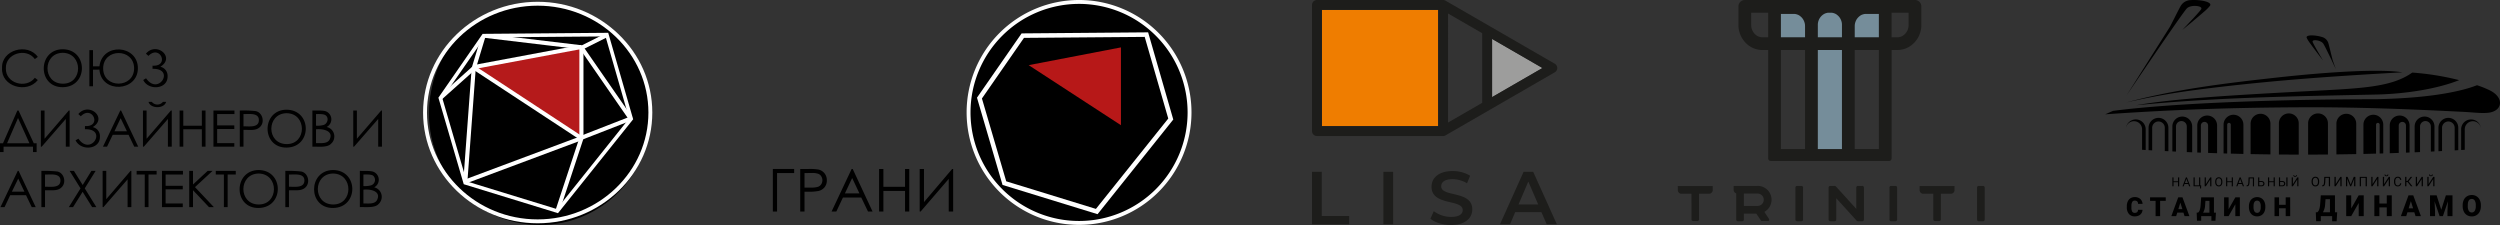 <?xml version="1.0" encoding="UTF-8"?> <svg xmlns="http://www.w3.org/2000/svg" width="962.517" height="86.628" viewBox="0 0 962.517 86.628"><rect x="0" y="0" width="962.517" height="86.628" fill="#333333" stroke="none"/><defs><style> .cls-1 { fill: #ef7d00; } .cls-2 { fill: #9d9d9c; } .cls-3, .cls-4 { fill: #1d1d1b; } .cls-4, .cls-6 { fill-rule: evenodd; } .cls-5 { fill: #758d9a; } .cls-7 { fill: #b51a1b; } .cls-8 { fill: #fff; } .cls-9 { fill: #b71818; } </style></defs><g id="Слой_2" data-name="Слой 2"><g id="Слой_1-2" data-name="Слой 1"><g><rect class="cls-1" x="508.943" y="3.809" width="44.753" height="44.758"></rect><polygon class="cls-2" points="574.463 37.387 593.861 26.187 574.463 14.988 574.463 37.387"></polygon><path class="cls-3" d="M598.611,24.545,573.622,10.117a1.744,1.744,0,0,0-.228-.132L558.987,1.666l-.002.002L556.726.365a1.917,1.917,0,0,0-1.049-.362h-.057L555.606,0H507.039a1.904,1.904,0,0,0-1.903,1.906v48.565a1.904,1.904,0,0,0,1.903,1.903h48.567a1.889,1.889,0,0,0,1.119-.365l2.154-1.242c.036-.018.071-.039.107-.057l39.604-22.867a1.898,1.898,0,0,0,.021-3.299m-44.913,24.023H508.945V3.809h44.753Zm20.765-11.179V14.989l19.4,11.2Zm-3.807,2.198-13.147,7.591V5.2l13.147,7.591Z"></path><path class="cls-4" d="M505.137,86.339h14.305V83.165H508.887V66.148h-3.75Zm27.479,0h3.75V66.148h-3.75Zm26.063.289c5.537,0,8.163-2.77,8.163-6.004,0-7.404-11.97-4.605-11.97-8.904,0-1.532,1.27-2.745,4.384-2.745a11.222,11.222,0,0,1,5.567,1.587l1.183-2.913a12.766,12.766,0,0,0-6.72-1.787c-5.539,0-8.134,2.77-8.134,6.032,0,7.491,11.998,4.639,11.998,8.995,0,1.5-1.327,2.624-4.47,2.624a11.197,11.197,0,0,1-6.663-2.22l-1.297,2.913c1.673,1.443,4.817,2.423,7.96,2.423m36.8-.289h3.923L590.287,66.148h-3.693l-9.084,20.191h3.864l1.99-4.671h10.096Zm-10.844-7.614L588.411,69.898l3.809,8.827Z"></path></g><g><path class="cls-4" d="M761.177,84.554a.628.628,0,0,0,.621.625h1.701a.629.629,0,0,0,.625-.625V72.198a.629.629,0,0,0-.625-.625h-1.701a.628.628,0,0,0-.621.625Z"></path><path class="cls-4" d="M744.333,84.489a.616.616,0,0,0,.616.616h1.679a.618.618,0,0,0,.619-.616V74.594h3.88a1.202,1.202,0,0,0,.289-.034l.025-.007h.005l.029-.005.029-.011h.007l.022-.007.009-.002.02-.009.013-.004.013-.007.016-.002.013-.007.018-.007.007-.002.027-.013h.002l.027-.013.031-.016.02-.011.025-.016.013-.007.013-.009.016-.007.009-.007.02-.013.029-.018.027-.016V74.341l.022-.016.007-.002.016-.018.009-.007.018-.011.009-.011.013-.007.011-.011.011-.007.016-.018.002-.005.022-.02.043-.043.007-.007.016-.016.007-.009.013-.013.009-.013.011-.009.013-.016.005-.007.018-.02.002-.002.016-.027.02-.022.002-.005.013-.022.007-.007.013-.016.007-.014.009-.011.009-.018.005-.009.013-.02.002-.009.013-.022.002-.005.013-.025.013-.029.002-.005.011-.022.007-.009.004-.02.007-.011.007-.018.007-.016.007-.014.007-.022.002-.007.011-.025.011-.034.007-.029.004-.007.007-.022.002-.011.007-.018.004-.016.002-.016.007-.02v-.011l.007-.025v-.007l.007-.027v-.005l.002-.031v-.005l.007-.029V73.301l.002-.029.004-.018v-.034l.002-.022v-1.551H739.061v1.549l.002.022v.036l.005.016.002.031v.007l.002.007.004.029v.005l.007.031.002.031.005.007.002.025.005.011.002.02.007.016.002.013.004.02.002.011.007.022.005.007.009.029.009.034.011.025.002.007.009.022.004.011.007.018.007.018.007.011.009.02.002.009.011.022.002.005.013.027v.002l.016.025v.005l.013.022.002.009.013.02.007.009.009.018.011.011.007.014.011.016.005.007.016.022.002.005.018.022.018.027.004.002.016.02.002.007.013.016.009.009.013.013.011.013.009.009.016.016.005.007.04.043.025.02.002.005.02.018.004.007.018.011.009.007.013.011.013.011.009.007.016.018.007.002.022.016.005.004.022.016h.002l.027.018.018.013.011.007.016.007.013.009.013.007.025.016.022.011.029.016.027.013h.002l.027.013.007.002.018.007.013.007.016.002.018.007.009.004.02.009.009.002.022.007h.007l.029.011.029.005h.002l.027.007a1.229,1.229,0,0,0,.289.034H744.333Z"></path><path class="cls-4" d="M727.456,84.554a.628.628,0,0,0,.621.625h1.701a.629.629,0,0,0,.625-.625V72.198a.629.629,0,0,0-.625-.625h-1.701a.628.628,0,0,0-.621.625Z"></path><path class="cls-4" d="M714.872,85.007a.625.625,0,0,0,.43.173h1.701a.629.629,0,0,0,.625-.626V72.196a.627.627,0,0,0-.625-.623h-1.701a.623.623,0,0,0-.621.623v8.229L708.472,73.586l-.094-.105-1.47-1.614a.484.484,0,0,0-.103-.09h.002a.617.617,0,0,0-.462-.204h-1.701a.624.624,0,0,0-.621.623V84.554a.626.626,0,0,0,.621.626h1.701a.627.627,0,0,0,.623-.626V76.316l6.353,6.996,1.466,1.616a.692.692,0,0,0,.085.078"></path><path class="cls-4" d="M691.246,84.554a.628.628,0,0,0,.621.625h1.701a.629.629,0,0,0,.625-.625V72.198a.629.629,0,0,0-.625-.625h-1.701a.628.628,0,0,0-.621.625Z"></path><path class="cls-4" d="M671.399,84.554V82.232h4.768l1.834,2.674c.193.285.524.164.867.164l1.997.002c.345,0,.35-.581.164-.867l-1.739-2.634h-.004a5.324,5.324,0,0,0-2.555-9.997h-9.271v1.473a1.47,1.47,0,0,0,.993,1.412V84.554a.629.629,0,0,0,.625.625h1.701a.625.625,0,0,0,.621-.625m0-5.27V74.521h5.33a2.382,2.382,0,0,1,0,4.763Z"></path><path class="cls-4" d="M651.235,84.489a.616.616,0,0,0,.614.616h1.681a.618.618,0,0,0,.619-.616V74.594h3.88a1.216,1.216,0,0,0,.289-.034l.025-.007h.005l.029-.005.029-.011h.007l.022-.007.009-.002.02-.009.013-.004.011-.007.018-.002.013-.007.018-.007.007-.002.027-.013h.002l.027-.013.031-.016.02-.011.025-.016.013-.007.013-.009.016-.007.009-.007.02-.013.029-.018.027-.016V74.341l.022-.016.007-.002.016-.018.009-.007.016-.011.011-.011.013-.007.011-.011.011-.007.016-.018.002-.005.022-.02.043-.043.007-.007.016-.016.007-.009.013-.013.009-.013.011-.009.011-.016.007-.007.018-.02.002-.002.016-.027.02-.022.002-.005.013-.022.007-.007.013-.016.007-.014.009-.011.009-.018.005-.009.013-.02.002-.009.013-.022.002-.005.013-.025.013-.029.002-.005.011-.022.004-.009.007-.02.007-.011.007-.018.007-.016.007-.014.007-.022.002-.007.011-.025.011-.034.007-.029.004-.007.007-.022.002-.011.007-.018.002-.016.005-.016.007-.02v-.011l.007-.025v-.007l.007-.027v-.005l.002-.031v-.005l.007-.029V73.301l.002-.029.004-.018v-.034l.002-.022v-1.551H645.963v1.549l.002.022v.036l.005.016.002.031v.007l.002.007.004.029v.005l.007.031.002.031.005.007.002.025.002.011.005.02.007.016.002.013.004.02.002.011.007.022.005.007.009.029.009.034.009.025.005.007.009.022.004.011.007.018.004.018.007.011.011.02.002.009.011.022.002.005.013.027v.002l.016.025v.005l.013.022.002.009.013.02.007.009.009.018.011.011.004.014.013.016.005.007.016.022.002.005.018.022.018.027.004.002.016.02.002.007.013.016.009.009.013.013.011.013.009.009.016.016.005.007.04.043.022.02.005.005.02.018.004.007.018.011.009.007.013.011.013.011.009.007.016.018.007.002.022.016.005.004.022.016h.002l.027.018.018.013.011.007.016.007.013.009.013.007.025.016.022.011.029.016.027.013h.002l.027.013.007.002.018.007.013.007.016.002.018.007.009.004.02.009.009.002.022.007h.007l.029.011.029.005h.002l.027.007a1.224,1.224,0,0,0,.287.034h3.885Z"></path><polygon class="cls-5" points="726.492 0.66 682.555 0.66 682.555 15.732 697.578 15.732 697.578 58.226 712.886 58.226 712.886 15.732 726.492 15.732 726.492 0.66"></polygon><path class="cls-3" d="M737.272.002h-32.283C704.974.002,704.958,0,704.94,0h-.753c-.013,0-.031.002-.047.002H671.765a2.451,2.451,0,0,0-2.45,2.452V9.991a2.282,2.282,0,0,0,.016.278v.005a2.612,2.612,0,0,0,.036.421,2.619,2.619,0,0,0,.047.352,2.458,2.458,0,0,0,.049.262,2.379,2.379,0,0,0,.054.312l.027.128a2.236,2.236,0,0,0,.083.347c.025.11.054.211.083.321.025.083.052.164.083.242l.038.128a2.183,2.183,0,0,0,.119.321l.076.191a2.285,2.285,0,0,0,.085.215l.065.143-.002.002c.047.099.09.202.137.303a2.359,2.359,0,0,0,.17.345l.067.121a2.498,2.498,0,0,0,.2.336l.121.191a2.854,2.854,0,0,0,.184.269l.078.11c.036.049.072.099.112.146l.267.35-.002.005.063.079a2.053,2.053,0,0,0,.197.22c.047.056.094.11.146.161l-.002.002.148.152-.009.007.206.204c.054.054.108.103.164.15l.117.105c.058.058.121.112.184.164.049.04.123.09.166.132a2.454,2.454,0,0,0,.473.37c.067.054.152.108.226.157a1.662,1.662,0,0,0,.168.112l.067.047a2.528,2.528,0,0,0,.282.161l.108.065a2.087,2.087,0,0,0,.359.184l.096.052-.002.007.126.063a2.308,2.308,0,0,0,.231.101l.164.067a2.61,2.61,0,0,0,.334.126,2.385,2.385,0,0,0,.238.092l.047.016a1.904,1.904,0,0,0,.215.058l.061.02a2.342,2.342,0,0,0,.383.094l.072.018c.065.016.13.029.193.04a7.634,7.634,0,0,0,.832.137,8.995,8.995,0,0,0,.973.056h2.233V61.006a.976.976,0,0,0,.973.971h45.566a.976.976,0,0,0,.973-.971V19.251h2.233a8.998,8.998,0,0,0,.973-.056,7.636,7.636,0,0,0,.832-.137c.063-.011.128-.025.193-.04l.072-.018a2.343,2.343,0,0,0,.383-.094l.06-.02a1.905,1.905,0,0,0,.215-.058l.047-.016a2.378,2.378,0,0,0,.238-.092,2.608,2.608,0,0,0,.334-.126l.164-.067a2.309,2.309,0,0,0,.231-.101l.126-.063-.002-.007.096-.052a2.085,2.085,0,0,0,.359-.184l.108-.065a2.528,2.528,0,0,0,.282-.161l.067-.047a1.669,1.669,0,0,0,.168-.112c.074-.049.159-.103.226-.157a2.452,2.452,0,0,0,.473-.37c.043-.043.117-.092.166-.132.063-.052.126-.105.184-.164l.117-.105c.056-.047.11-.096.164-.15l.204-.204-.005-.007.148-.152-.004-.002c.052-.052.099-.105.146-.161a2.053,2.053,0,0,0,.197-.22l.063-.079-.002-.005.267-.35c.04-.047.076-.096.112-.146l.078-.11a2.841,2.841,0,0,0,.184-.269l.121-.191a2.505,2.505,0,0,0,.199-.336l.067-.121a2.359,2.359,0,0,0,.17-.345c.047-.101.09-.204.137-.303l-.002-.002.065-.143a2.247,2.247,0,0,0,.085-.215l.076-.191a2.183,2.183,0,0,0,.119-.321l.038-.128c.031-.078.058-.159.083-.242.031-.11.058-.211.083-.321a2.54,2.54,0,0,0,.085-.347l.025-.128a2.381,2.381,0,0,0,.054-.312,2.458,2.458,0,0,0,.049-.262,2.292,2.292,0,0,0,.047-.352,2.604,2.604,0,0,0,.036-.421v-.005a2.282,2.282,0,0,0,.016-.278V2.454A2.451,2.451,0,0,0,737.272.002M723.372,14.348h-9.287V9.892a2.286,2.286,0,0,0,.016-.278c0-.103.067-.473.09-.596.034-.114.056-.217.083-.332.025-.065.049-.132.07-.202l.027-.085a2.482,2.482,0,0,0,.101-.253,2.496,2.496,0,0,1,.161-.341,2.235,2.235,0,0,0,.15-.291,4.819,4.819,0,0,1,.412-.565l-.002-.002.031-.043.146-.155h-.002l.222-.226-.002-.002.117-.108c.052-.038.103-.079.155-.119a2.386,2.386,0,0,0,.217-.182c.054-.034.108-.072.159-.11l.018-.013a1.804,1.804,0,0,0,.182-.105l.083-.049.22-.114.085-.04a2.122,2.122,0,0,0,.231-.076c.074-.025.146-.054.217-.085l.191-.04.128-.031a2.521,2.521,0,0,1,.352-.065c.108-.011.262-.016.457-.016h4.974Zm-23.496,4.902h9.285V57.395h-9.287V31.353Zm0-4.902V9.365c.007-.078.011-.157.011-.235h.004V9.107l.034-.231.013-.065a2.174,2.174,0,0,0,.034-.238c.029-.128.065-.247.094-.374l.063-.197h.005l.022-.076.038-.09a2.099,2.099,0,0,0,.081-.215l.09-.206.009.005.063-.128a1.817,1.817,0,0,0,.092-.173l.036-.067a2.048,2.048,0,0,0,.137-.206l.002-.002a2.405,2.405,0,0,0,.143-.195,1.341,1.341,0,0,1,.139-.177,2.338,2.338,0,0,0,.173-.193c.072-.081.139-.148.215-.226l.117-.108.063-.047a2.368,2.368,0,0,0,.199-.166l.065-.052a2.602,2.602,0,0,0,.244-.168,2.422,2.422,0,0,0,.244-.148l.155-.079c.072-.029.143-.06.213-.096.085-.027.168-.058.251-.092l.02-.009c.063-.016.126-.034.186-.054a2.482,2.482,0,0,0,.262-.067,2.642,2.642,0,0,1,.338-.06.175.175,0,0,0,.036-.002h1.482l.081.009a2.412,2.412,0,0,1,.33.058l.126.031a1.752,1.752,0,0,0,.182.038l.009.002c.072.031.144.06.217.085a2.153,2.153,0,0,0,.231.076l.085.04.22.114.083.049a1.857,1.857,0,0,0,.182.105l.018.013c.056.04.114.081.173.117l.031.025a2.377,2.377,0,0,0,.352.291l.092.083-.002.002.222.226h-.002l.083.085-.002.005.067.067.029.038-.002.005a1.762,1.762,0,0,1,.148.188c.054.065.094.119.141.186.038.065.081.13.123.188a2.915,2.915,0,0,0,.148.289l.069.13a1.917,1.917,0,0,0,.092.193l.07.19.038.09.022.076c.02.07.045.134.07.199.025.119.049.217.083.332.022.121.09.495.09.596,0,.094.007.188.016.28v4.938Zm-9.237-8.982c.195,0,.35.005.457.016a2.521,2.521,0,0,1,.352.065l.128.031.191.04c.072.031.143.061.217.085a2.122,2.122,0,0,0,.231.076l.083.04.222.114.083.049a1.788,1.788,0,0,0,.182.105l.018.013c.052.038.105.076.159.11a2.387,2.387,0,0,0,.217.182c.052.04.103.081.155.119l.114.108v.002l.222.226h-.002l.146.155.031.043-.002.002a4.637,4.637,0,0,1,.412.565,2.232,2.232,0,0,0,.15.291,2.254,2.254,0,0,1,.161.341,2.482,2.482,0,0,0,.101.253l.027.085c.02.07.045.137.07.202.025.117.049.217.083.332.022.121.09.495.09.596a2.284,2.284,0,0,0,.016.278v4.456h-9.287v-8.982Zm-12.109,8.982c-.191,0-.343-.007-.455-.018q-.148-.017-.276-.04l-.056-.016a2.215,2.215,0,0,0-.273-.07c-.061-.02-.121-.038-.184-.054l-.076-.029-.002.005-.152-.054a2.167,2.167,0,0,0-.253-.119l-.152-.078a2.465,2.465,0,0,0-.247-.148,2.137,2.137,0,0,0-.233-.161l-.074-.06a2.392,2.392,0,0,0-.199-.166l-.065-.047-.117-.108-.146-.15c-.045-.054-.094-.108-.146-.159l-.083-.09-.114-.139a2.194,2.194,0,0,0-.182-.256,2.188,2.188,0,0,1-.173-.276q-.044-.087-.094-.175l-.063-.126h-.002a3.85,3.85,0,0,1-.177-.419l-.038-.09-.022-.076-.007.002-.06-.202c-.029-.128-.065-.247-.094-.374a2.246,2.246,0,0,0-.034-.238l-.013-.065-.004-.049h-.005l-.025-.157v-.047h-.005a2.069,2.069,0,0,0-.011-.235V4.905h6.545v9.444Zm11.011,4.902h5.411V57.395h-9.287V19.251Zm33.832,38.145h-9.289l.002-38.145h9.287ZM734.82,9.865c-.007.078-.011.157-.011.235h-.004v.047l-.025.157h-.004l-.005.049-.013.065a2.246,2.246,0,0,0-.034.238c-.029.128-.065.247-.094.374l-.061.202-.007-.002-.022.076-.038.09a3.837,3.837,0,0,1-.177.419h-.002l-.063.126q-.05.087-.094.175a2.196,2.196,0,0,1-.173.276,2.203,2.203,0,0,0-.182.256l-.112.139-.085.09c-.052.052-.101.105-.146.159l-.146.15-.117.108-.065.047a2.38,2.38,0,0,0-.2.166l-.074.06a2.389,2.389,0,0,0-.233.161,2.234,2.234,0,0,0-.247.148l-.152.078a2.167,2.167,0,0,0-.253.119l-.152.054-.002-.005-.076.029c-.063.016-.123.034-.184.054a2.216,2.216,0,0,0-.273.07l-.056.016q-.128.024-.276.04c-.112.011-.264.018-.455.018h-2.233V4.905H734.82Z"></path></g><g><path class="cls-6" d="M822.43,40.52c14.54-2.584,38.386-3.917,61.501-5.181,23.568-1.29,36.195-1.28,44.801-7.393a102.753,102.753,0,0,1,18.066,2.907c-7.903,3.188-20.012,5.291-31.846,5.544-31.079.671-61.671,1.076-92.521,4.124m76.883-13.895-1.234-3.502c-.748-2.925-1.202-4.952-1.608-6.384A3.496,3.496,0,0,0,893.99,14.25a14.795,14.795,0,0,0-3.625-.622c-.601-.02-2.667-.023-2.252.976a12.113,12.113,0,0,0,1.237,1.991c2.042,2.841,5.046,6.705,5.046,6.705s-3.6-5.998-4.011-7.144c-.41-1.143,3.174-.749,4.097.656.926,1.406,4.83,9.812,4.83,9.812M818.628,36.919l16.861-26.685c1.838-3.542,3.025-6.008,3.974-7.729a4.618,4.618,0,0,1,3.931-2.463,19.813,19.813,0,0,1,4.842.283c.779.156,3.438.766,2.603,1.926a15.838,15.838,0,0,1-2.183,2.189c-3.473,3.044-8.485,7.115-8.485,7.115s6.414-6.636,7.286-7.984c.869-1.347-3.854-1.911-5.464-.38-1.608,1.53-23.366,33.727-23.366,33.727m106.331-9.079c-13.905.781-28.26,1.664-42.092,2.823-12.562,1.052-25.966,2.459-37.523,3.973-9.027,1.182-17.127,2.631-26.684,4.812,18.684-5.05,38.278-7.415,57.53-9.545,20.443-2.262,40.006-3.435,48.769-2.062M881.21,43.67h.003a3.817,3.817,0,0,1,3.814,3.813V59.524q-3.819-.006-7.633-.041V47.483a3.82,3.82,0,0,1,3.816-3.813m-10.892.137h.001a3.825,3.825,0,0,1,3.814,3.817V59.447q-3.819-.047-7.633-.121V47.625a3.829,3.829,0,0,1,3.817-3.817m-10.407.374a3.827,3.827,0,0,1,3.816,3.816V59.268q-2.429-.058-4.855-.123V47.997a.694.694,0,0,0-1.388,0V59.108c-.464-.013-.926-.027-1.39-.04V47.997a3.827,3.827,0,0,1,3.817-3.816m-10.129.301a3.825,3.825,0,0,1,3.816,3.816V58.991q-1.734-.058-3.466-.117v-10.557a1.388,1.388,0,1,0-2.776,0V58.771c-.462-.017-.928-.036-1.391-.053v-10.42a3.827,3.827,0,0,1,3.817-3.816m-9.591.394a3.825,3.825,0,0,1,3.816,3.816V58.638q-1.04-.043-2.075-.087V48.692a2.081,2.081,0,0,0-4.163,0v9.672c-.464-.023-.929-.044-1.394-.067V48.692a3.825,3.825,0,0,1,3.816-3.816m-9.159.505a3.825,3.825,0,0,1,3.816,3.816v9.024c-.462-.023-.926-.046-1.388-.068V49.197a2.428,2.428,0,0,0-4.856,0v8.696c-.462-.026-.925-.05-1.387-.077V49.197a3.825,3.825,0,0,1,3.816-3.816m-8.743.595a3.827,3.827,0,0,1,3.817,3.816v7.961c-.464-.028-.926-.056-1.39-.083V49.725a3.122,3.122,0,0,0-6.185-.537h-.01a3.83,3.83,0,0,1,3.767-3.212m70.166-2.306a3.82,3.82,0,0,1,3.817,3.813V59.483q-3.814.034-7.633.041V47.483a3.822,3.822,0,0,1,3.816-3.813m10.894.137a3.827,3.827,0,0,1,3.816,3.817V59.326q-3.812.075-7.632.121V47.625a3.827,3.827,0,0,1,3.816-3.817m10.407.374a3.825,3.825,0,0,1,3.816,3.816V59.068c-.462.013-.925.027-1.388.04V47.997a.693.693,0,1,0-1.386,0V59.145q-2.429.066-4.858.123V47.997a3.825,3.825,0,0,1,3.816-3.816m10.129.301h.001a3.825,3.825,0,0,1,3.814,3.816v10.42c-.462.017-.928.036-1.39.053V48.317a1.388,1.388,0,1,0-2.776,0v10.557q-1.732.062-3.466.117V48.298a3.825,3.825,0,0,1,3.816-3.816m9.591.394h.001a3.822,3.822,0,0,1,3.814,3.816v9.605c-.462.023-.928.044-1.393.067V48.692a2.082,2.082,0,0,0-4.164,0v9.859q-1.036.043-2.075.087V48.692a3.825,3.825,0,0,1,3.816-3.816m9.159,1.894a2.439,2.439,0,0,0-2.427,2.427v8.956c-.462.023-.926.046-1.388.068V49.197a3.816,3.816,0,0,1,7.632,0v8.619c-.462.024-.923.051-1.386.077V49.197a2.439,2.439,0,0,0-2.43-2.427m6.314,2.955v7.946q-.694.041-1.388.08V49.792a3.818,3.818,0,0,1,7.586-.604h-.011a3.123,3.123,0,0,0-6.186.537m-138.42-5.708c.779-.341,2.099-.959,3.03-1.336,24.737-3.224,67.821-4.472,101.427-4.489,13.815-.297,25.028-1.504,33.553-3.742a47.683,47.683,0,0,0,5.133-1.641,38.016,38.016,0,0,1,4.98,2.006c5.66,2.857,4.788,7.943-.559,8.588-2.613.317-5.931-.144-9.448-.323-20.717-1.056-41.24-1.862-61.991-1.775-25.615.109-48.805.803-76.125,2.711"></path><path class="cls-6" d="M936.676,67.185a.634.634,0,0,1-.205.491.879.879,0,0,1-1.08-.003.623.623,0,0,1-.208-.488h.377a.39.39,0,0,0,.094.275.376.376,0,0,0,.277.098.342.342,0,0,0,.372-.374Zm.134.91h.479V71.725H936.81v-2.797l-1.787,2.797h-.482V68.096h.482v2.796Zm-4.451,0h.477V71.725h-.477v-2.797l-1.789,2.797h-.479V68.096h.479v2.796Zm-5.437,1.991H926.48V71.725h-.478V68.096H926.48v1.597h.372l1.27-1.597h.596l-1.387,1.754,1.49,1.875h-.586Zm-2.41.488a1.321,1.321,0,0,1-.425.889,1.386,1.386,0,0,1-.95.314,1.282,1.282,0,0,1-1.03-.464,1.865,1.865,0,0,1-.388-1.236v-.347a2.08,2.08,0,0,1,.181-.89,1.344,1.344,0,0,1,.512-.591,1.446,1.446,0,0,1,.768-.205,1.309,1.309,0,0,1,.928.322,1.339,1.339,0,0,1,.405.895h-.481a1.034,1.034,0,0,0-.268-.631.827.827,0,0,0-.584-.194.86.86,0,0,0-.719.338,1.56,1.56,0,0,0-.26.966v.352a1.593,1.593,0,0,0,.247.94.796.796,0,0,0,.689.35.941.941,0,0,0,.615-.18.998.998,0,0,0,.28-.629ZM919.549,67.185a.626.626,0,0,1-.207.491.881.881,0,0,1-1.082-.003.621.621,0,0,1-.205-.488h.375a.337.337,0,0,0,.374.374.364.364,0,0,0,.271-.098.37.37,0,0,0,.098-.275Zm.133.91h.479V71.725h-.479v-2.797l-1.787,2.797h-.482V68.096h.482v2.796Zm-4.451,0h.479V71.725h-.479v-2.797l-1.787,2.797h-.482V68.096h.482v2.796Zm-3.97,3.629H910.78V68.488h-1.791V71.725h-.478V68.096h2.75Zm-7.422-3.629,1.186,2.961,1.187-2.961h.619V71.725h-.478V70.31l.044-1.524-1.192,2.938h-.367l-1.189-2.932.047,1.518V71.725h-.479V68.096Zm-2.783,0h.481V71.725h-.481v-2.797l-1.785,2.797h-.482V68.096h.482v2.796Zm-3.966,0V71.725h-.478V68.488h-1.303l-.066,1.44a4.744,4.744,0,0,1-.146,1.086,1.065,1.065,0,0,1-.327.535.908.908,0,0,1-.574.176h-.156v-.391l.098-.007a.529.529,0,0,0,.357-.15.924.924,0,0,0,.19-.425,5.775,5.775,0,0,0,.093-.898l.076-1.758Zm-4.673,1.698a1.622,1.622,0,0,0-.26-.99.922.922,0,0,0-1.441,0,1.599,1.599,0,0,0-.267.956V70.028a1.631,1.631,0,0,0,.263.983.924.924,0,0,0,1.444.019,1.637,1.637,0,0,0,.261-.967Zm.477.234a2.243,2.243,0,0,1-.181.932,1.382,1.382,0,0,1-.507.608,1.418,1.418,0,0,1-.769.21,1.361,1.361,0,0,1-1.274-.813,2.159,2.159,0,0,1-.19-.905v-.261a2.226,2.226,0,0,1,.183-.926,1.35,1.35,0,0,1,1.277-.828,1.413,1.413,0,0,1,.769.21,1.352,1.352,0,0,1,.511.612,2.253,2.253,0,0,1,.181.932Zm-8.556-2.58a.591.591,0,0,1-.196.462.828.828,0,0,1-1.017-.001.593.593,0,0,1-.194-.461h.354a.353.353,0,0,0,.09.26.349.349,0,0,0,.26.091.32.32,0,0,0,.35-.351Zm.126.856h.45v3.421h-.45V69.09l-1.684,2.634h-.455V68.304h.455v2.637Zm-3.757,3.421h-.451V68.304h.451Zm-2.851-1.655v1.284h.825a.724.724,0,0,0,.522-.177.629.629,0,0,0,.186-.478.592.592,0,0,0-.177-.457.752.752,0,0,0-.514-.173Zm0-.37h.85a1.235,1.235,0,0,1,.836.275,1.037,1.037,0,0,1-.003,1.464,1.206,1.206,0,0,1-.826.285h-1.307V68.304h.45ZM875.817,71.725h-.452V70.148h-1.724V71.725h-.452V68.304h.452v1.473h1.724V68.304h.452Zm-5.975-1.655v1.284h.825a.72.72,0,0,0,.521-.177.625.625,0,0,0,.187-.478.592.592,0,0,0-.178-.457.749.749,0,0,0-.511-.173Zm0-.37h.851a1.234,1.234,0,0,1,.835.275.926.926,0,0,1,.303.728.938.938,0,0,1-.304.736,1.213,1.213,0,0,1-.828.285h-1.307V68.304h.451Zm-2.018-1.396v3.421h-.45V68.675H866.149l-.063,1.356a4.551,4.551,0,0,1-.138,1.026.974.974,0,0,1-.307.502.863.863,0,0,1-.541.166h-.147v-.371l.094-.004a.49.49,0,0,0,.335-.143.842.842,0,0,0,.178-.4,5.447,5.447,0,0,0,.087-.843l.07-1.66Zm-5.938,2.155h1.163l-.582-1.598Zm1.297.371H861.751l-.323.895h-.465l1.307-3.421h.394l1.309,3.421h-.462Zm-3.496.895h-.452V70.148h-1.724V71.725H857.059V68.304h.452v1.473h1.724V68.304h.452Zm-4.518-1.819a1.534,1.534,0,0,0-.244-.933.866.866,0,0,0-1.356,0,1.515,1.515,0,0,0-.254.902v.253a1.531,1.531,0,0,0,.25.926.869.869,0,0,0,1.357.019,1.519,1.519,0,0,0,.247-.913Zm.448.221a2.121,2.121,0,0,1-.168.878,1.276,1.276,0,0,1-.478.572,1.326,1.326,0,0,1-.725.197,1.277,1.277,0,0,1-1.2-.765,2.044,2.044,0,0,1-.178-.852V69.908a2.065,2.065,0,0,1,.173-.87,1.313,1.313,0,0,1,.485-.581,1.296,1.296,0,0,1,.716-.201,1.323,1.323,0,0,1,.725.2,1.263,1.263,0,0,1,.482.577,2.124,2.124,0,0,1,.168.876Zm-4.666-1.822h.451v3.421h-.451V69.09l-1.684,2.634h-.454V68.304h.454v2.637Zm-6.423,0h.452v3.049h1.688V68.304h.451v3.041h.358l-.043,1.203h-.407V71.725h-2.5Zm-3.326,2.155h1.164l-.584-1.598Zm1.296.371h-1.431l-.321.895h-.465l1.306-3.421h.394l1.309,3.421H842.826Zm-3.495.895h-.452V70.148h-1.724V71.725h-.45V68.304h.45v1.473h1.724V68.304h.452Z"></path><path class="cls-6" d="M953.192,79.028a3.365,3.365,0,0,0-.398-1.815,1.28,1.28,0,0,0-1.143-.621q-1.451,0-1.534,2.183l-.006.588a3.488,3.488,0,0,0,.39,1.814,1.357,1.357,0,0,0,2.289.009,3.377,3.377,0,0,0,.402-1.788Zm1.965.337a4.75,4.75,0,0,1-.434,2.076,3.227,3.227,0,0,1-1.237,1.393,3.445,3.445,0,0,1-1.824.487,3.486,3.486,0,0,1-1.817-.472,3.22,3.22,0,0,1-1.236-1.346,4.621,4.621,0,0,1-.464-2.011v-.451a4.753,4.753,0,0,1,.431-2.079,3.218,3.218,0,0,1,1.239-1.39,3.478,3.478,0,0,1,1.835-.489,3.443,3.443,0,0,1,1.818.484,3.283,3.283,0,0,1,1.24,1.378,4.627,4.627,0,0,1,.448,2.052Zm-17.047-4.171,1.788,5.575,1.782-5.575h2.546v8.013h-1.938V81.337l.186-3.832-1.936,5.701h-1.277l-1.942-5.705.188,3.836v1.869H935.573V75.193Zm-10.77,5.026h1.724l-.866-2.781Zm2.185,1.49h-2.646l-.462,1.497h-2.065l2.94-8.013h1.814l2.964,8.013h-2.076Zm-8.682,1.497h-1.922V79.86H916.076v3.346h-1.932V75.193h1.932v3.179h2.845V75.193h1.922Zm-12.73-8.013h1.934v8.013h-1.934V78.154l-2.878,5.052h-1.931V75.193h1.931v5.06Zm-13.765,6.526h2.698V76.682h-1.705l-.148,2.005a6.807,6.807,0,0,1-.845,3.032m5.274,3.46H897.889V83.206h-4.364v1.966h-1.788l-.138-3.453h.565a2.029,2.029,0,0,0,.721-1.02,8.145,8.145,0,0,0,.388-2.078l.247-3.428h5.454v6.526h.852Zm-17.885-1.974h-1.73V80.191h-2.564v3.015h-1.742V75.984h1.742v2.865h2.564V75.984h1.73Zm-11.34-3.766a3.041,3.041,0,0,0-.358-1.637,1.15,1.15,0,0,0-1.029-.558c-.873,0-1.334.654-1.384,1.966l-.004.532a3.144,3.144,0,0,0,.351,1.634,1.148,1.148,0,0,0,1.046.569,1.135,1.135,0,0,0,1.016-.561,3.042,3.042,0,0,0,.362-1.615Zm1.771.304a4.253,4.253,0,0,1-.391,1.871,2.879,2.879,0,0,1-1.114,1.254,3.095,3.095,0,0,1-1.642.44,3.144,3.144,0,0,1-1.637-.425,2.893,2.893,0,0,1-1.114-1.214,4.151,4.151,0,0,1-.42-1.809V79.453a4.288,4.288,0,0,1,.39-1.875,2.897,2.897,0,0,1,1.116-1.252,3.304,3.304,0,0,1,3.291-.007,2.96,2.96,0,0,1,1.12,1.244,4.21,4.21,0,0,1,.402,1.849ZM860.619,75.984h1.742v7.222h-1.742V78.653l-2.593,4.554h-1.741V75.984h1.741v4.561Zm-12.402,5.882h2.429V77.325h-1.537l-.133,1.808a6.182,6.182,0,0,1-.759,2.733m4.749,3.118h-1.563v-1.778h-3.931v1.774H845.86l-.123-3.114h.511a1.852,1.852,0,0,0,.646-.92,7.263,7.263,0,0,0,.35-1.872l.223-3.089h4.916v5.882h.768Zm-14.29-4.469h1.551l-.779-2.507Zm1.968,1.341h-2.385l-.417,1.35h-1.861l2.65-7.222h1.634l2.67,7.222h-1.869ZM833.826,77.325h-2.166v5.881h-1.742V77.325h-2.128V75.984H833.826Zm-8.942,3.439a2.66,2.66,0,0,1-.408,1.331,2.456,2.456,0,0,1-1.043.895,3.558,3.558,0,0,1-1.535.318,2.832,2.832,0,0,1-2.24-.928,3.818,3.818,0,0,1-.819-2.62v-.357a4.354,4.354,0,0,1,.37-1.857,2.813,2.813,0,0,1,1.062-1.23,2.959,2.959,0,0,1,1.607-.434,3.117,3.117,0,0,1,2.113.691,2.731,2.731,0,0,1,.908,1.906h-1.734a1.304,1.304,0,0,0-.334-.949,1.374,1.374,0,0,0-.953-.287,1.035,1.035,0,0,0-.95.487,3.132,3.132,0,0,0-.318,1.554V79.797a3.437,3.437,0,0,0,.291,1.654,1.059,1.059,0,0,0,.999.497,1.337,1.337,0,0,0,.918-.283,1.213,1.213,0,0,0,.337-.9Z"></path></g><g><circle cx="207.867" cy="43.987" r="42.641"></circle><path d="M14.561,21.905l-1.144.839c-3.227-4.523-11.41-2.211-11.156,3.583-.203,5.743,7.776,8.03,11.156,3.634l1.144.864C10.368,36.135.356,33.34.788,26.199.483,19.16,10.647,16.39,14.561,21.905Z"></path><path d="M24.09,18.957c9.885.025,9.936,14.459.127,14.612S14.408,19.084,24.09,18.957Zm.051,1.372c-7.776.127-7.852,11.816.025,11.893S32.019,20.431,24.141,20.329Z"></path><path d="M35.805,25.539h2.465c1.144-9.275,14.815-8.284,14.815.737s-14.053,9.86-14.815.534H35.805v6.404H34.407V19.313h1.398Zm15.831.737c-.076-7.852-11.918-7.801-11.918.076S51.662,34.077,51.636,26.276Z"></path><path d="M56.185,20.66c4.04-4.803,11.486,1.448,5.54,5.032A3.559,3.559,0,0,1,64.52,29.376c.102,5.057-7.369,5.591-9.377,1.423l1.093-.661c4.777,6.937,11.359-3.888,2.49-3.634V25.285c6.709.407,2.897-8.31-1.576-3.761Z"></path><path d="M1.372,58.548H0V55.169H1.144L6.683,42.564h.457l5.87,12.604h1.093v3.38H12.706V56.465H1.372ZM2.719,55.169h8.615L6.937,45.436Z"></path><path d="M26.809,56.465H25.335V45.792L16.06,56.465h-.33V42.564h1.423V53.415l9.326-10.851h.33Z"></path><path d="M30.164,43.911c4.015-4.777,11.435,1.448,5.54,5.031a3.52,3.52,0,0,1,2.77,3.685c.102,5.031-7.369,5.591-9.377,1.398l1.093-.635c4.803,6.937,11.359-3.888,2.516-3.634V48.536c6.709.407,2.846-8.31-1.601-3.761Z"></path><path d="M46.63,42.564l6.582,13.9H51.687l-2.211-4.574H43.403l-2.185,4.574H39.642l6.658-13.9Zm-.178,2.948-2.389,5.031h4.803Z"></path><path d="M66.121,56.465H64.647V45.792L55.372,56.465h-.33V42.564h1.398V53.415l9.351-10.851h.33ZM57.176,39.21h1.271a2.739,2.739,0,0,0,4.295,0h1.22C63.249,41.955,57.938,41.929,57.176,39.21Z"></path><path d="M69.145,42.564h1.423v5.845h7.141V42.564h1.423V56.465H77.709V49.756H70.568v6.709h-1.423Z"></path><path d="M82.181,42.564h8.081v1.347H83.604V48.282h6.607v1.372h-6.607v5.463h6.607v1.347H82.181Z"></path><path d="M92.32,42.564a40.892,40.892,0,0,1,6.073.203c2.541.457,3.583,3.888,1.982,5.819s-3.888,1.347-6.632,1.423v6.455H92.32Zm1.423,1.347v4.727c2.16-.025,5.895.635,5.921-2.363S95.878,43.987,93.743,43.911Z"></path><path d="M110.261,42.234c9.911.025,9.961,14.434.127,14.586S100.604,42.336,110.261,42.234Zm.076,1.347c-7.801.127-7.852,11.816,0,11.893s7.878-11.816,0-11.893Z"></path><path d="M120.273,42.564c1.398.025,4.295-.178,5.387.381a3.308,3.308,0,0,1,.102,5.946,3.697,3.697,0,0,1,2.872,4.396v.025a3.457,3.457,0,0,1-1.169,2.008c-1.423,1.626-5.159,1.067-7.191,1.144Zm1.398,1.347v4.472a8.534,8.534,0,0,0,2.948-.28c1.474-.483,2.084-2.643.839-3.634C124.796,43.81,122.713,43.911,121.671,43.911Zm0,5.87v5.336c1.804-.076,4.142.33,5.159-1.245,1.83-3.405-2.287-4.396-5.159-4.091Z"></path><path d="M147.057,56.465h-1.448V45.792l-9.301,10.673h-.305V42.564h1.398V53.415l9.351-10.851h.305Z"></path><path d="M7.166,65.791l6.582,13.951H12.223L10.012,75.142H3.939L1.753,79.742H.178l6.658-13.951ZM7.014,68.764,4.574,73.795h4.828Z"></path><path d="M15.933,65.791a48.726,48.726,0,0,1,6.048.229c2.567.432,3.583,3.888,2.008,5.794s-3.888,1.347-6.658,1.448v6.48H15.933Zm1.398,1.398v4.701c2.16-.025,5.921.61,5.946-2.363S19.465,67.264,17.331,67.188Z"></path><path d="M26.809,65.791H28.461l3.38,5.438L35.195,65.791h1.626l-4.193,6.734,4.472,7.217H35.475L31.815,73.846l-3.685,5.895H26.504l4.498-7.217Z"></path><path d="M50.569,79.742H49.121V69.043L39.82,79.742H39.515v-13.951h1.398V76.667L50.264,65.791H50.569v13.951Z"></path><path d="M52.602,67.188V65.791h7.7v1.398H57.176V79.742H55.728V67.188Z"></path><path d="M62.36,65.791h8.081v1.398H63.758v4.345h6.607v1.372h-6.607v5.438h6.607v1.398H62.36v-13.951Z"></path><path d="M72.855,65.791h1.448v5.235l5.641-5.235h1.88l-6.759,6.251,7.268,7.7H80.453l-6.15-6.505v6.505H72.855Z"></path><path d="M83.07,67.188V65.791h7.7v1.398H87.645V79.742H86.196V67.188Z"></path><path d="M99.512,65.46c9.885.025,9.936,14.434.102,14.612S89.83,65.613,99.512,65.46Zm.051,1.347c-7.776.127-7.852,11.842,0,11.918s7.903-11.816,0-11.918Z"></path><path d="M109.854,65.791a48.519,48.519,0,0,1,6.048.229c2.567.432,3.558,3.888,2.008,5.794s-3.888,1.347-6.658,1.448v6.48h-1.398Zm1.398,1.398v4.701c2.135-.025,5.921.61,5.946-2.363S113.361,67.264,111.252,67.188Z"></path><path d="M128.176,65.46c9.911.025,9.961,14.434.127,14.612S118.494,65.613,128.176,65.46Zm.051,1.347c-7.776.127-7.852,11.842,0,11.918S136.13,66.909,128.227,66.807Z"></path><path d="M138.544,65.791c1.372.051,4.295-.127,5.362.407a3.296,3.296,0,0,1,.152,5.921,3.757,3.757,0,0,1,1.703,6.429c-1.423,1.626-5.209,1.093-7.217,1.194Zm1.372,1.398v4.447a9.291,9.291,0,0,0,2.973-.28,2.205,2.205,0,0,0,.839-3.659c-.686-.635-2.719-.508-3.812-.508Zm0,5.845v5.311c1.804-.051,4.193.356,5.184-1.22,1.83-3.431-2.262-4.422-5.184-4.091Z"></path><path d="M250.304,43.251c-.966,55.905-84.112,55.905-85.078,0C166.192-12.63,249.338-12.63,250.304,43.251Z"></path><polygon class="cls-7" points="223.876 53.212 182.404 26.225 223.876 18.246 223.876 53.212"></polygon><path class="cls-8" d="M214.829,82.079,178.542,70.924l-9.758-33.315,17.026-24.573,48.358-.407,9.606,33.289ZM179.66,69.831l34.687,10.647,27.877-34.865-9.097-31.587-46.579.381-16.238,23.429Z"></path><rect class="cls-8" x="177.5" y="60.766" width="47.902" height="1.576" transform="translate(-8.799 74.444) rotate(-20.499)"></rect><rect class="cls-8" x="223.19" y="48.503" width="20.533" height="1.576" transform="translate(-1.956 88.18) rotate(-21.302)"></rect><rect class="cls-8" x="223.303" y="15.162" width="10.953" height="1.576" transform="translate(17.075 104.13) rotate(-26.601)"></rect><polygon class="cls-8" points="183.167 26.479 181.642 25.996 184.971 15.069 186.953 13.976 183.167 26.479"></polygon><polygon class="cls-8" points="170.08 38.295 170.207 36.059 181.871 25.64 182.938 26.809 170.08 38.295"></polygon><polygon class="cls-8" points="179.914 70.441 178.364 69.856 181.617 25.92 183.192 26.021 179.914 70.441"></polygon><polygon class="cls-8" points="215.617 80.707 213.838 81.038 223.114 52.958 224.613 53.441 215.617 80.707"></polygon><polygon class="cls-8" points="223.774 19.008 186.114 14.51 188.173 13.163 223.978 17.432 223.774 19.008"></polygon><rect class="cls-8" x="232.53" y="15.325" width="1.575" height="33.238" transform="translate(23.317 138.513) rotate(-34.702)"></rect><rect class="cls-8" x="202.324" y="14.796" width="1.575" height="49.602" transform="translate(58.505 187.622) rotate(-56.701)"></rect><rect class="cls-8" x="223.063" y="18.246" width="1.576" height="34.966"></rect><rect class="cls-8" x="182.069" y="21.155" width="42.182" height="1.575" transform="translate(-0.569 37.757) rotate(-10.603)"></rect><path class="cls-8" d="M207.003,85.967c-24.319,0-44.114-19.135-44.114-42.641S182.684.686,207.003.686,251.143,19.821,251.143,43.327,231.347,85.967,207.003,85.967Zm0-83.782c-23.506,0-42.615,18.449-42.615,41.141S183.497,84.468,207.003,84.468s42.641-18.474,42.641-41.141S230.534,2.185,207.003,2.185Z"></path></g><g><circle cx="415.405" cy="43.327" r="42.641"></circle><polygon class="cls-9" points="431.567 48.206 396.041 25.081 431.567 18.246 431.567 48.206"></polygon><path class="cls-8" d="M422.571,82.461,385.979,71.203l-.127-.457-9.707-33.137,17.178-24.751,48.714-.407,9.682,33.569Zm-35.17-12.655,34.534,10.622L449.787,45.639l-9.072-31.434-46.478.381L378.05,37.914Z"></path><path d="M299.173,81.444h-1.626V65.054h8.208v1.576h-6.582Z"></path><path d="M308.092,65.054h3.253a19.896,19.896,0,0,1,3.786.229,4.099,4.099,0,0,1,3.202,4.117,4.031,4.031,0,0,1-.889,2.719,4.224,4.224,0,0,1-2.389,1.423,20.594,20.594,0,0,1-4.142.28h-1.169v7.623H308.092Zm1.652,1.576v5.591h2.744a8.005,8.005,0,0,0,2.465-.305,2.655,2.655,0,0,0,1.245-.991,2.944,2.944,0,0,0,.432-1.525,2.855,2.855,0,0,0-.432-1.499,2.291,2.291,0,0,0-1.194-.991,6.666,6.666,0,0,0-2.389-.305Z"></path><path d="M328.294,65.054l7.649,16.39h-1.753l-2.592-5.387h-7.064l-2.541,5.387h-1.83l7.725-16.39Zm-.203,3.481-2.795,5.921h5.591Z"></path><path d="M338.459,65.054h1.652v6.861h8.335V65.054H350.072V81.444h-1.626V73.516h-8.335V81.444h-1.652Z"></path><path d="M366.971,81.444h-1.703V68.865L354.443,81.444H354.087V65.054h1.652V77.81l10.851-12.757h.381Z"></path><path class="cls-8" d="M415.507,86.577a43.289,43.289,0,1,1,43.225-43.301A43.304,43.304,0,0,1,415.507,86.577Zm0-85.078a41.789,41.789,0,1,0,41.726,41.777,41.813,41.813,0,0,0-41.726-41.777Z"></path></g></g></g></svg> 